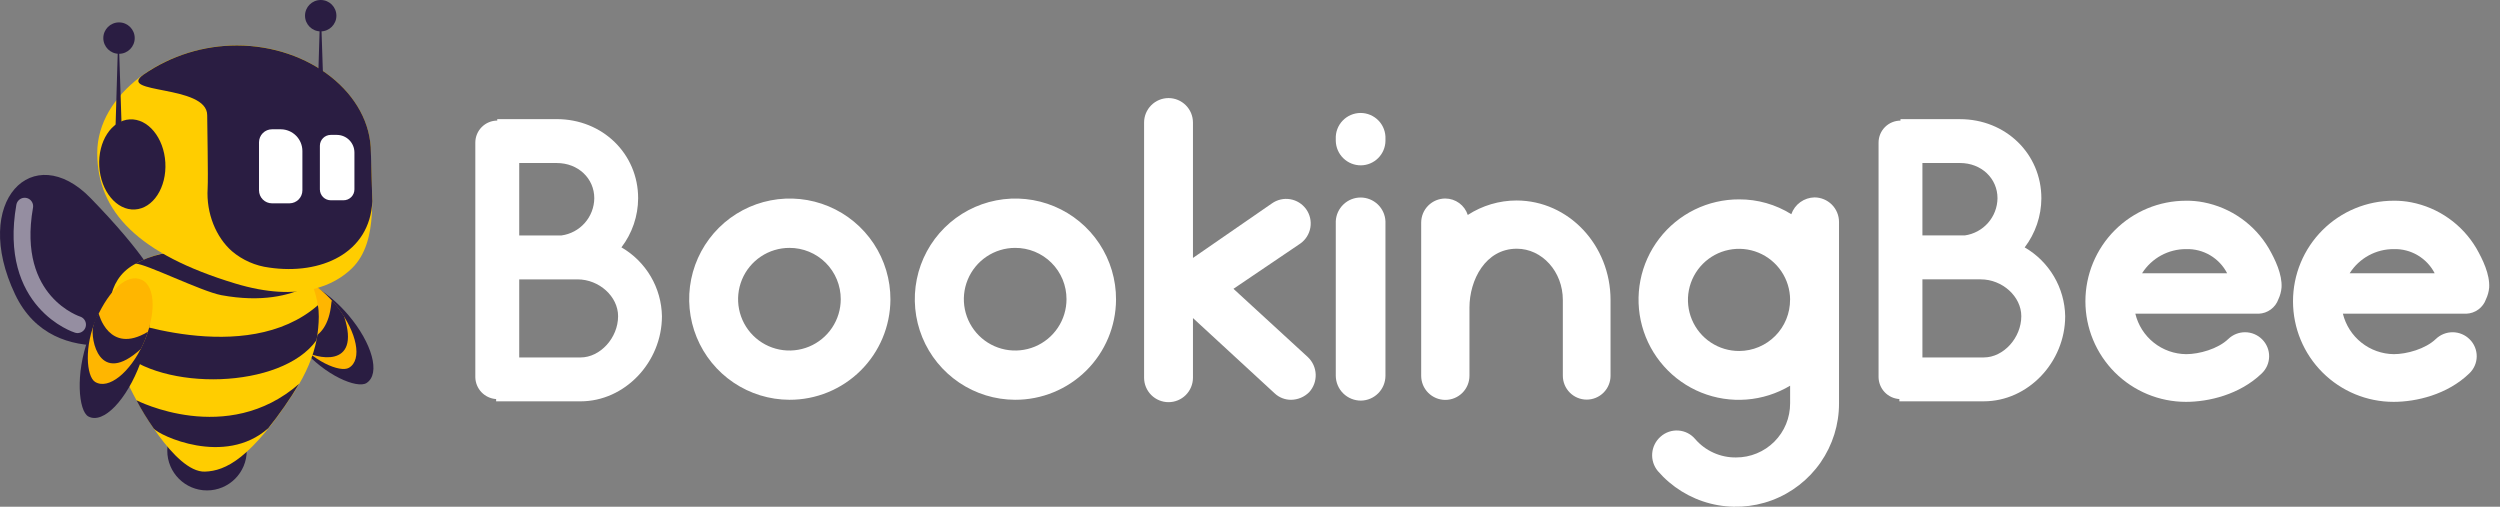 <?xml version="1.0" encoding="UTF-8"?>
<svg width="148px" height="30px" viewBox="0 0 148 30" version="1.1" xmlns="http://www.w3.org/2000/svg" xmlns:xlink="http://www.w3.org/1999/xlink">
    <rect x="0" y="0" width="148" height="30" fill="#808080" stroke="none"/>
    <title>Group 135</title>
    <g id="Page-1" stroke="none" stroke-width="1" fill="none" fill-rule="evenodd">
        <g id="V4-BookingBee.AI-salon-management-software" transform="translate(-69, -31)">
            <g id="Group-135" transform="translate(69, 31)">
                <path d="M39.187,18.717 C39.187,21.447 36.986,23.759 34.368,23.759 L29.371,23.759 L29.371,23.625 C29.04,23.603 28.73,23.458 28.501,23.217 C28.273,22.977 28.144,22.659 28.139,22.327 L28.139,8.441 C28.139,8.097 28.276,7.766 28.519,7.522 C28.762,7.278 29.092,7.14 29.437,7.138 L29.437,7.052 L32.958,7.052 C35.665,7.052 37.778,9.099 37.778,11.74 C37.774,12.79 37.426,13.81 36.789,14.644 C37.506,15.059 38.103,15.651 38.524,16.365 C38.944,17.079 39.172,17.889 39.187,18.717 Z M32.958,9.651 L30.738,9.651 L30.738,13.938 L33.244,13.938 C33.777,13.864 34.266,13.601 34.621,13.197 C34.977,12.793 35.176,12.275 35.182,11.737 C35.182,10.568 34.236,9.651 32.958,9.651 Z M36.591,18.717 C36.591,17.551 35.468,16.539 34.19,16.539 L30.738,16.539 L30.738,21.161 L34.368,21.161 C35.534,21.161 36.591,20.001 36.591,18.717 Z" id="Shape" fill="#FFFFFF" fill-rule="nonzero"></path>
                <path d="M46.733,23.667 C45.555,23.663 44.404,23.309 43.427,22.65 C42.45,21.992 41.69,21.058 41.244,19.968 C40.797,18.878 40.684,17.679 40.918,16.525 C41.153,15.37 41.725,14.311 42.561,13.481 C43.397,12.651 44.462,12.088 45.618,11.863 C46.774,11.638 47.972,11.761 49.059,12.217 C50.145,12.672 51.072,13.44 51.723,14.422 C52.373,15.405 52.718,16.558 52.713,17.736 C52.705,19.315 52.071,20.827 50.95,21.939 C49.829,23.051 48.312,23.672 46.733,23.667 Z M46.733,14.675 C46.132,14.675 45.544,14.853 45.045,15.187 C44.545,15.521 44.156,15.995 43.926,16.55 C43.696,17.106 43.636,17.717 43.753,18.306 C43.87,18.895 44.159,19.437 44.584,19.862 C45.009,20.287 45.551,20.576 46.14,20.693 C46.729,20.81 47.34,20.75 47.896,20.52 C48.451,20.29 48.925,19.901 49.259,19.401 C49.593,18.902 49.772,18.314 49.772,17.713 C49.773,17.314 49.695,16.918 49.543,16.549 C49.391,16.179 49.167,15.844 48.885,15.561 C48.602,15.279 48.267,15.055 47.897,14.903 C47.528,14.751 47.132,14.673 46.733,14.675 Z" id="Shape" fill="#FFFFFF" fill-rule="nonzero"></path>
                <path d="M60.09,23.667 C58.911,23.663 57.761,23.309 56.784,22.65 C55.807,21.992 55.047,21.058 54.6,19.968 C54.154,18.878 54.041,17.679 54.275,16.525 C54.509,15.37 55.081,14.311 55.918,13.481 C56.754,12.651 57.818,12.088 58.975,11.863 C60.131,11.638 61.328,11.761 62.415,12.217 C63.502,12.672 64.429,13.44 65.08,14.422 C65.73,15.405 66.075,16.558 66.069,17.736 C66.062,19.315 65.428,20.827 64.307,21.939 C63.185,23.051 61.669,23.672 60.09,23.667 Z M60.09,14.675 C59.489,14.676 58.903,14.856 58.404,15.191 C57.906,15.526 57.517,16.001 57.289,16.556 C57.06,17.112 57.001,17.722 57.119,18.311 C57.238,18.9 57.528,19.441 57.953,19.865 C58.378,20.289 58.919,20.577 59.508,20.694 C60.098,20.81 60.708,20.75 61.263,20.52 C61.818,20.289 62.292,19.9 62.625,19.4 C62.959,18.901 63.137,18.314 63.137,17.713 C63.138,17.313 63.06,16.917 62.908,16.547 C62.755,16.177 62.531,15.841 62.247,15.558 C61.964,15.276 61.627,15.052 61.257,14.9 C60.887,14.749 60.49,14.672 60.09,14.675 Z" id="Shape" fill="#FFFFFF" fill-rule="nonzero"></path>
                <path d="M77.503,23.217 C77.22,23.5 76.837,23.662 76.437,23.668 C76.075,23.671 75.726,23.535 75.462,23.288 L70.623,18.829 L70.623,22.362 C70.623,22.745 70.47,23.113 70.199,23.385 C69.928,23.656 69.56,23.808 69.177,23.808 C68.793,23.808 68.425,23.656 68.154,23.385 C67.883,23.113 67.73,22.745 67.73,22.362 L67.73,7.253 C67.73,6.869 67.883,6.501 68.154,6.23 C68.425,5.959 68.793,5.806 69.177,5.806 C69.56,5.806 69.928,5.959 70.199,6.23 C70.47,6.501 70.623,6.869 70.623,7.253 L70.623,15.27 L75.296,12.043 C75.611,11.82 76.002,11.73 76.382,11.794 C76.763,11.859 77.102,12.072 77.326,12.386 C77.549,12.701 77.639,13.091 77.574,13.472 C77.51,13.853 77.297,14.192 76.983,14.416 L73.021,17.097 L77.429,21.144 C77.71,21.411 77.875,21.778 77.889,22.165 C77.903,22.553 77.764,22.93 77.503,23.217 Z" id="Path" fill="#FFFFFF" fill-rule="nonzero"></path>
                <path d="M80.572,9.788 C80.183,9.792 79.808,9.642 79.528,9.371 C79.249,9.101 79.087,8.731 79.078,8.341 L79.078,8.224 C79.069,8.026 79.1,7.827 79.17,7.641 C79.24,7.455 79.347,7.285 79.484,7.142 C79.622,6.998 79.787,6.884 79.97,6.806 C80.153,6.728 80.349,6.687 80.548,6.687 C80.747,6.687 80.944,6.728 81.127,6.806 C81.309,6.884 81.474,6.998 81.612,7.142 C81.749,7.285 81.856,7.455 81.926,7.641 C81.996,7.827 82.028,8.026 82.019,8.224 L82.019,8.341 C82.014,8.723 81.859,9.088 81.589,9.358 C81.319,9.629 80.954,9.783 80.572,9.788 Z M80.572,23.716 C80.179,23.719 79.802,23.566 79.521,23.291 C79.241,23.016 79.082,22.64 79.078,22.247 L79.078,13.101 C79.094,12.722 79.257,12.364 79.531,12.102 C79.804,11.84 80.169,11.693 80.548,11.693 C80.927,11.693 81.292,11.84 81.566,12.102 C81.84,12.364 82.002,12.722 82.019,13.101 L82.019,22.247 C82.018,22.633 81.866,23.003 81.596,23.277 C81.325,23.552 80.958,23.71 80.572,23.716 Z" id="Shape" fill="#FFFFFF" fill-rule="nonzero"></path>
                <path d="M95.344,17.76 L95.344,22.245 C95.344,22.619 95.196,22.978 94.931,23.243 C94.666,23.508 94.307,23.657 93.932,23.657 C93.558,23.657 93.198,23.508 92.934,23.243 C92.669,22.978 92.52,22.619 92.52,22.245 L92.52,17.76 C92.52,16.076 91.288,14.724 89.794,14.724 C87.941,14.724 86.992,16.574 86.992,18.211 L86.992,22.245 C86.992,22.624 86.842,22.987 86.574,23.255 C86.306,23.523 85.942,23.674 85.563,23.674 C85.184,23.674 84.821,23.523 84.552,23.255 C84.284,22.987 84.134,22.624 84.134,22.245 L84.134,13.181 C84.134,12.802 84.284,12.438 84.552,12.17 C84.821,11.902 85.184,11.752 85.563,11.752 C85.859,11.753 86.147,11.848 86.386,12.023 C86.625,12.198 86.802,12.444 86.892,12.726 C87.754,12.166 88.76,11.868 89.788,11.869 C92.863,11.877 95.344,14.51 95.344,17.76 Z" id="Path" fill="#FFFFFF" fill-rule="nonzero"></path>
                <path d="M108.87,13.141 L108.87,23.885 C108.872,25.132 108.492,26.348 107.782,27.373 C107.072,28.397 106.066,29.179 104.899,29.615 C103.731,30.05 102.458,30.118 101.251,29.81 C100.044,29.501 98.96,28.83 98.145,27.887 C97.9,27.593 97.78,27.215 97.811,26.833 C97.842,26.451 98.021,26.097 98.311,25.846 C98.453,25.719 98.62,25.622 98.8,25.561 C98.98,25.499 99.172,25.474 99.362,25.488 C99.552,25.501 99.738,25.552 99.908,25.638 C100.078,25.724 100.229,25.844 100.352,25.989 C100.651,26.337 101.023,26.615 101.442,26.803 C101.86,26.992 102.314,27.087 102.773,27.081 C103.194,27.083 103.611,27.001 104,26.84 C104.39,26.68 104.743,26.444 105.041,26.146 C105.339,25.848 105.575,25.494 105.735,25.105 C105.895,24.715 105.976,24.298 105.975,23.877 L105.975,22.834 C105.189,23.302 104.305,23.583 103.393,23.653 C102.481,23.724 101.565,23.583 100.716,23.241 C99.868,22.899 99.11,22.365 98.502,21.681 C97.894,20.998 97.452,20.183 97.211,19.301 C96.97,18.418 96.936,17.492 97.112,16.594 C97.288,15.696 97.67,14.851 98.227,14.126 C98.783,13.4 99.501,12.812 100.322,12.409 C101.143,12.007 102.047,11.799 102.962,11.803 C104.052,11.799 105.121,12.103 106.046,12.681 C106.146,12.394 106.331,12.145 106.577,11.967 C106.823,11.79 107.117,11.691 107.421,11.686 C107.805,11.688 108.174,11.842 108.446,12.114 C108.717,12.387 108.87,12.756 108.87,13.141 Z M105.975,17.743 C105.972,17.145 105.792,16.561 105.458,16.065 C105.124,15.569 104.65,15.183 104.097,14.956 C103.543,14.729 102.935,14.672 102.349,14.791 C101.763,14.909 101.225,15.2 100.804,15.624 C100.383,16.049 100.097,16.589 99.982,17.176 C99.868,17.763 99.93,18.37 100.161,18.922 C100.392,19.474 100.781,19.945 101.28,20.275 C101.778,20.606 102.364,20.781 102.962,20.778 C103.359,20.777 103.753,20.697 104.119,20.543 C104.485,20.39 104.818,20.165 105.098,19.882 C105.377,19.6 105.598,19.265 105.748,18.897 C105.898,18.529 105.974,18.135 105.972,17.737 L105.975,17.743 Z" id="Shape" fill="#FFFFFF" fill-rule="nonzero"></path>
                <path d="M122.259,18.716 C122.259,21.446 120.058,23.758 117.439,23.758 L112.443,23.758 L112.443,23.624 C112.112,23.603 111.801,23.458 111.572,23.217 C111.344,22.976 111.215,22.658 111.211,22.326 L111.211,8.441 C111.211,8.096 111.348,7.766 111.591,7.522 C111.835,7.278 112.164,7.141 112.509,7.14 L112.509,7.054 L116.03,7.054 C118.737,7.054 120.849,9.101 120.849,11.742 C120.844,12.792 120.497,13.811 119.861,14.646 C120.577,15.06 121.175,15.653 121.595,16.366 C122.015,17.079 122.244,17.889 122.259,18.716 Z M116.03,9.65 L113.807,9.65 L113.807,13.937 L116.316,13.937 C116.849,13.862 117.337,13.599 117.692,13.195 C118.047,12.791 118.245,12.274 118.252,11.736 C118.252,10.567 117.305,9.65 116.03,9.65 Z M119.661,18.716 C119.661,17.55 118.537,16.538 117.262,16.538 L113.807,16.538 L113.807,21.16 L117.445,21.16 C118.606,21.16 119.661,20 119.661,18.716 Z" id="Shape" fill="#FFFFFF" fill-rule="nonzero"></path>
                <path d="M133.718,18.571 L126.412,18.571 C126.575,19.249 126.96,19.853 127.506,20.287 C128.052,20.721 128.727,20.96 129.425,20.966 C130.185,20.966 131.3,20.661 131.917,20.066 C132.187,19.807 132.548,19.665 132.922,19.669 C133.296,19.673 133.654,19.824 133.918,20.089 C134.051,20.221 134.157,20.38 134.228,20.554 C134.3,20.728 134.335,20.914 134.333,21.103 C134.331,21.291 134.291,21.477 134.216,21.649 C134.14,21.822 134.031,21.977 133.895,22.107 C132.589,23.364 130.751,23.79 129.41,23.79 C127.831,23.79 126.317,23.163 125.2,22.047 C124.084,20.93 123.456,19.416 123.456,17.836 C123.456,16.257 124.084,14.743 125.2,13.626 C126.317,12.51 127.831,11.883 129.41,11.883 C129.761,11.878 130.11,11.91 130.453,11.977 C131.252,12.132 132.009,12.455 132.673,12.924 C133.338,13.393 133.896,13.998 134.31,14.698 C134.69,15.364 135.115,16.242 135.067,17.025 C135.046,17.263 134.983,17.497 134.881,17.714 C134.795,17.957 134.639,18.168 134.431,18.321 C134.224,18.474 133.975,18.561 133.718,18.571 Z M126.815,16.176 L131.846,16.176 C131.618,15.734 131.269,15.365 130.841,15.112 C130.413,14.859 129.922,14.733 129.425,14.747 C128.905,14.744 128.393,14.873 127.936,15.122 C127.48,15.371 127.094,15.732 126.815,16.17 L126.815,16.176 Z" id="Shape" fill="#FFFFFF" fill-rule="nonzero"></path>
                <path d="M146.008,18.571 L138.699,18.571 C138.865,19.248 139.251,19.851 139.797,20.284 C140.343,20.718 141.017,20.958 141.715,20.966 C142.472,20.966 143.587,20.66 144.204,20.066 C144.474,19.807 144.835,19.665 145.209,19.669 C145.583,19.673 145.941,19.824 146.205,20.089 C146.339,20.221 146.445,20.379 146.516,20.553 C146.588,20.728 146.624,20.914 146.622,21.103 C146.62,21.291 146.58,21.477 146.504,21.649 C146.428,21.822 146.319,21.977 146.182,22.107 C144.879,23.364 143.038,23.79 141.7,23.79 C140.121,23.79 138.607,23.163 137.49,22.046 C136.373,20.93 135.746,19.416 135.746,17.836 C135.746,16.257 136.373,14.743 137.49,13.626 C138.607,12.51 140.121,11.883 141.7,11.883 C142.05,11.879 142.4,11.91 142.743,11.977 C143.542,12.132 144.299,12.455 144.963,12.924 C145.628,13.393 146.186,13.998 146.6,14.698 C146.98,15.364 147.405,16.241 147.359,17.025 C147.338,17.264 147.274,17.497 147.171,17.713 C147.085,17.957 146.929,18.168 146.721,18.321 C146.514,18.474 146.265,18.561 146.008,18.571 Z M139.105,16.176 L144.132,16.176 C143.905,15.734 143.557,15.366 143.129,15.113 C142.702,14.86 142.211,14.733 141.715,14.747 C141.195,14.744 140.682,14.873 140.226,15.122 C139.77,15.371 139.384,15.732 139.105,16.17 L139.105,16.176 Z" id="Shape" fill="#FFFFFF" fill-rule="nonzero"></path>
                <path d="M18.986,1.858 C19.499,1.858 19.915,1.442 19.915,0.929 C19.915,0.416 19.499,0 18.986,0 C18.473,0 18.057,0.416 18.057,0.929 C18.057,1.442 18.473,1.858 18.986,1.858 Z" id="Path" fill="#2A1D42" fill-rule="nonzero"></path>
                <path d="M9.459,19.8 C9.459,19.8 3.235,22.335 0.896,17.432 C-1.742,11.891 1.958,8.229 5.362,11.727 C8.503,14.954 9.684,16.942 9.654,17.661 C9.569,19.972 9.459,19.8 9.459,19.8 Z" id="Path" fill="#2A1D42" fill-rule="nonzero"></path>
                <path d="M20.638,18.669 C22.015,20.298 22.553,22.13 21.694,22.677 C21.148,23.02 19.24,22.238 17.868,20.609 C16.496,18.98 15.941,17.428 16.711,16.783 C17.482,16.138 19.26,17.038 20.638,18.669 Z" id="Path" fill="#2A1D42" fill-rule="nonzero"></path>
                <path d="M19.998,18.212 C21.122,19.67 21.47,21.298 20.656,21.774 C20.138,22.076 18.469,21.379 17.349,19.928 C16.228,18.478 15.842,17.099 16.589,16.521 C17.336,15.944 18.875,16.762 19.998,18.212 Z" id="Path" fill="#FFB600" fill-rule="nonzero"></path>
                <path d="M12.255,29.033 C13.554,29.033 14.607,27.98 14.607,26.681 C14.607,25.381 13.554,24.328 12.255,24.328 C10.956,24.328 9.903,25.381 9.903,26.681 C9.903,27.98 10.956,29.033 12.255,29.033 Z" id="Path" fill="#2A1D42" fill-rule="nonzero"></path>
                <path d="M17.429,20.141 C17.429,20.141 19.357,20.603 19.615,17.954 C19.616,17.895 19.629,17.837 19.654,17.783 C19.918,18.074 20.157,18.387 20.368,18.719 C21.416,21.903 18.602,21.199 18.025,20.769 C17.536,20.414 17.429,20.141 17.429,20.141 Z" id="Path" fill="#2A1D42" fill-rule="nonzero"></path>
                <path d="M8.032,23.607 C8.032,23.607 10.305,27.98 12.131,27.92 C13.354,27.878 14.846,27.173 17.415,23.217 C20.372,18.662 17.901,15.82 17.901,15.82 C17.901,15.82 11.75,13.471 7.926,15.667 C4.59,17.582 8.032,23.607 8.032,23.607 Z" id="Path" fill="#FFCD00" fill-rule="nonzero"></path>
                <path d="M8.076,23.695 C8.076,23.695 13.437,26.457 17.708,22.72 C17.158,23.64 16.545,24.521 15.875,25.356 C13.297,27.634 9.412,25.768 9.102,25.371 C8.725,24.834 8.383,24.274 8.076,23.695 Z" id="Path" fill="#2A1D42" fill-rule="nonzero"></path>
                <path d="M6.829,18.788 C6.829,18.788 14.547,21.805 18.818,18.07 C18.977,18.903 18.742,20.135 18.734,20.144 C16.67,23.048 9.575,23.194 7.037,20.703 C5.665,19.357 6.829,18.788 6.829,18.788 Z" id="Path" fill="#2A1D42" fill-rule="nonzero"></path>
                <path d="M8.308,21.497 C7.51,23.651 6.122,25.141 5.225,24.651 C4.659,24.336 4.44,22.157 5.238,20.005 C6.036,17.853 7.162,16.499 8.117,16.855 C9.072,17.21 9.114,19.345 8.308,21.497 Z" id="Path" fill="#2A1D42" fill-rule="nonzero"></path>
                <path d="M8.473,20.368 C7.713,22.037 6.427,23.101 5.627,22.607 C5.119,22.288 4.96,20.49 5.722,18.821 C6.483,17.152 7.525,16.17 8.384,16.562 C9.242,16.954 9.234,18.699 8.473,20.368 Z" id="Path" fill="#FFB600" fill-rule="nonzero"></path>
                <path d="M8.026,15.61 C7.957,15.61 7.966,15.645 8.026,15.61 C8.585,15.588 11.918,17.25 13.104,17.474 C17.879,18.354 19.685,15.803 19.685,15.803 C19.685,15.803 11.529,13.59 8.026,15.61 Z" id="Path" fill="#2A1D42" fill-rule="nonzero"></path>
                <path d="M21.956,9.032 C21.956,11.209 22.482,14.272 20.835,15.883 C19.846,16.85 17.778,17.951 13.912,16.779 C8.22,15.052 5.756,12.548 5.756,9.063 C5.756,5.577 9.743,2.686 14.026,2.686 C18.31,2.686 21.956,5.548 21.956,9.032 Z" id="Path" fill="#FFCD00" fill-rule="nonzero"></path>
                <path d="M7.987,12.401 C9.067,12.339 9.873,11.094 9.788,9.621 C9.703,8.149 8.758,7.005 7.678,7.068 C6.598,7.13 5.792,8.375 5.877,9.848 C5.962,11.32 6.907,12.463 7.987,12.401 Z" id="Path" fill="#2A1D42" fill-rule="nonzero"></path>
                <path d="M21.957,9.031 C21.957,5.547 18.313,2.692 14.026,2.692 C12.053,2.691 10.127,3.291 8.504,4.412 C6.847,5.58 12.266,4.995 12.266,6.819 C12.266,7.458 12.332,10.463 12.292,11.155 C12.202,12.651 12.802,14.054 13.727,14.868 C14.354,15.4 15.122,15.738 15.937,15.841 C18.989,16.29 21.904,14.994 22.041,11.911 L21.957,9.031 Z" id="Path" fill="#2A1D42" fill-rule="nonzero"></path>
                <path d="M17.142,12.037 L16.102,12.037 C15.898,12.037 15.703,11.956 15.559,11.812 C15.415,11.668 15.334,11.472 15.333,11.269 L15.333,8.423 C15.334,8.219 15.415,8.024 15.559,7.879 C15.703,7.735 15.898,7.654 16.102,7.654 L16.627,7.654 C16.966,7.657 17.289,7.794 17.528,8.034 C17.767,8.275 17.901,8.599 17.902,8.938 L17.902,11.269 C17.902,11.471 17.822,11.665 17.68,11.809 C17.537,11.952 17.345,12.035 17.142,12.037 Z" id="Path" fill="#FFFFFF" fill-rule="nonzero"></path>
                <path d="M20.333,11.856 L19.579,11.856 C19.409,11.856 19.246,11.788 19.126,11.668 C19.006,11.548 18.938,11.385 18.937,11.215 L18.937,8.627 C18.938,8.458 19.006,8.295 19.126,8.175 C19.246,8.054 19.409,7.987 19.579,7.986 L19.943,7.986 C20.218,7.987 20.482,8.097 20.676,8.291 C20.871,8.486 20.981,8.75 20.982,9.025 L20.982,11.211 C20.982,11.296 20.965,11.38 20.933,11.459 C20.9,11.538 20.852,11.609 20.792,11.669 C20.732,11.729 20.66,11.776 20.581,11.809 C20.502,11.841 20.418,11.857 20.333,11.856 Z" id="Path" fill="#FFFFFF" fill-rule="nonzero"></path>
                <polygon id="Path" fill="#2A1D42" fill-rule="nonzero" points="6.835 7.683 7.011 1.735 7.199 7.441"></polygon>
                <polygon id="Path" fill="#2A1D42" fill-rule="nonzero" points="18.797 5.949 18.974 0 19.163 5.707"></polygon>
                <path d="M7.046,3.185 C7.559,3.185 7.975,2.768 7.975,2.255 C7.975,1.742 7.559,1.326 7.046,1.326 C6.533,1.326 6.116,1.742 6.116,2.255 C6.116,2.768 6.533,3.185 7.046,3.185 Z" id="Path" fill="#2A1D42" fill-rule="nonzero"></path>
                <path d="M5.844,18.564 C5.844,18.564 6.441,21.013 8.728,19.657 L8.755,19.646 C8.646,19.995 8.506,20.333 8.338,20.657 C5.864,22.918 5.354,20.062 5.509,19.36 C5.638,18.775 5.844,18.564 5.844,18.564 Z" id="Path" fill="#2A1D42" fill-rule="nonzero"></path>
                <g id="Group" opacity="0.5" transform="translate(1.304, 12.208)" stroke="#FFFFFF" stroke-linecap="round">
                    <path d="M3.285,7.009 C3.285,7.009 -0.845,5.716 0.157,0" id="Path"></path>
                </g>
            </g>
        </g>
    </g>
</svg>